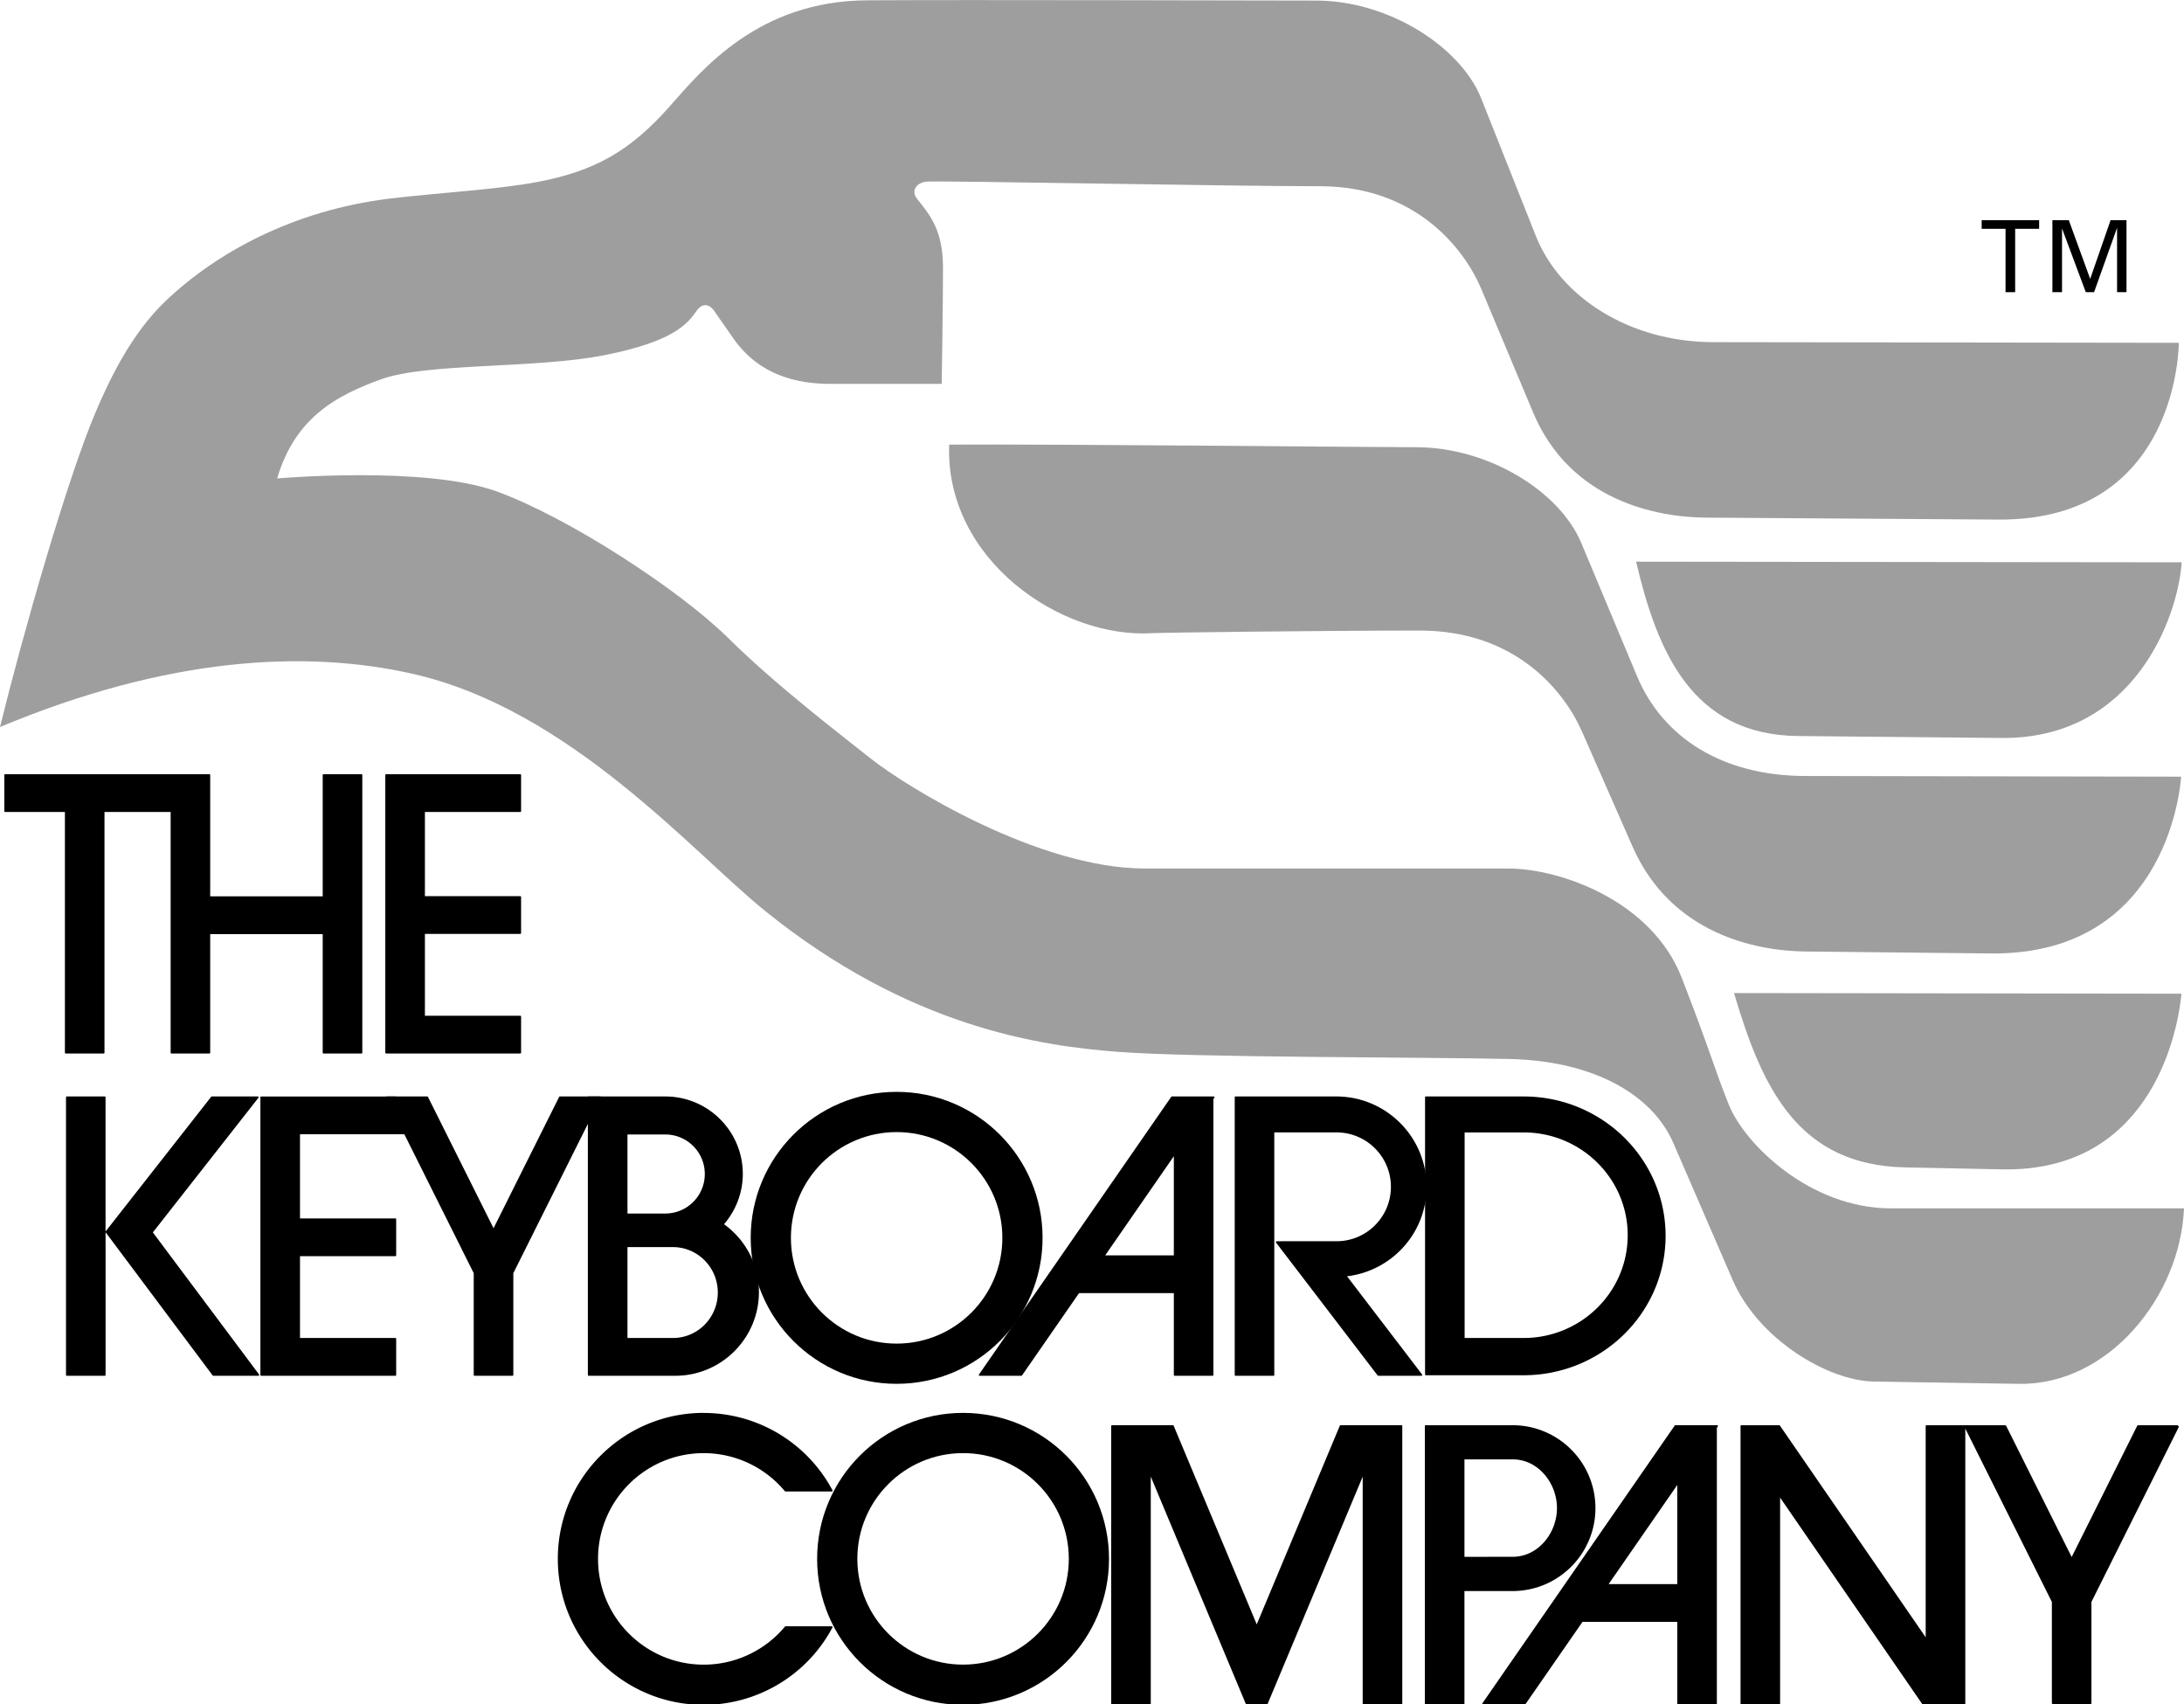 <?xml version="1.0" encoding="UTF-8" standalone="no"?>
<!-- Created with Inkscape (http://www.inkscape.org/) -->

<svg
   xmlns:dc="http://purl.org/dc/elements/1.1/"
   xmlns:cc="http://creativecommons.org/ns#"
   xmlns:rdf="http://www.w3.org/1999/02/22-rdf-syntax-ns#"
   xmlns:svg="http://www.w3.org/2000/svg"
   xmlns="http://www.w3.org/2000/svg"
   xmlns:sodipodi="http://sodipodi.sourceforge.net/DTD/sodipodi-0.dtd"
   xmlns:inkscape="http://www.inkscape.org/namespaces/inkscape"
   width="500"
   height="390"
   viewBox="0 0 132.292 103.188"
   version="1.1"
   id="svg8"
   inkscape:version="0.92.5 (2060ec1f9f, 2020-04-08)"
   sodipodi:docname="The Keyboard Company full retry.svg">
  <title
     id="title4934">The Keyboard Company full logo</title>
  <defs
     id="defs2" />
  <sodipodi:namedview
     id="base"
     pagecolor="#ffffff"
     bordercolor="#666666"
     borderopacity="1.0"
     inkscape:pageopacity="0.0"
     inkscape:pageshadow="2"
     inkscape:zoom="0.70710678"
     inkscape:cx="537.32869"
     inkscape:cy="-88.525747"
     inkscape:document-units="px"
     inkscape:current-layer="layer1"
     showgrid="false"
     showguides="true"
     inkscape:guide-bbox="true"
     inkscape:snap-bbox="true"
     inkscape:object-paths="true"
     inkscape:bbox-nodes="true"
     objecttolerance="6"
     guidetolerance="6"
     inkscape:snap-intersection-paths="true"
     units="px"
     showborder="true"
     inkscape:bbox-paths="true"
     inkscape:snap-bbox-midpoints="true"
     inkscape:window-width="1920"
     inkscape:window-height="1015"
     inkscape:window-x="1024"
     inkscape:window-y="0"
     inkscape:window-maximized="1" />
  <g
     inkscape:label="Layer 1"
     inkscape:groupmode="layer"
     id="layer1"
     transform="translate(0,-193.812)">
    <path
       style="color:#000000;clip-rule:nonzero;display:inline;overflow:visible;visibility:visible;opacity:1;isolation:auto;mix-blend-mode:normal;color-interpolation:sRGB;color-interpolation-filters:linearRGB;solid-color:#000000;solid-opacity:1;vector-effect:none;fill:#9e9e9e;fill-opacity:1;fill-rule:nonzero;stroke:none;stroke-width:0.265;stroke-linecap:square;stroke-linejoin:miter;stroke-miterlimit:4;stroke-dasharray:1.058, 1.058;stroke-dashoffset:0;stroke-opacity:1;marker:none;paint-order:markers fill stroke;color-rendering:auto;image-rendering:auto;shape-rendering:auto;text-rendering:auto;enable-background:accumulate"
       d="m 0,237.838 c 1.326,-5.405 4.044,-14.987 5.821,-19.137 0.801,-1.871 2.111,-4.668 4.223,-6.675 3.028,-2.878 7.69,-5.483 13.6,-6.193 2.953,-0.355 6.462,-0.534 8.939,-1.008 3.414,-0.653 5.574,-1.841 7.997,-4.589 1.971,-2.235 5.367,-6.361 11.925,-6.405 5.886,-0.04 24.559,0.015 27.206,0.015 4.424,0 8.776,2.817 10.013,5.931 l 3.303,8.315 c 1.491,3.754 5.728,6.432 10.745,6.439 l 28.205,0.04 c 0,0 0.039,10.779 -10.942,10.705 l -17.697,-0.119 c -3.003,-0.02 -8.229,-1.027 -10.468,-6.36 l -3.14,-7.477 c -1.029,-2.451 -3.97,-6.231 -9.777,-6.231 -5.807,0 -23.322,-0.356 -23.875,-0.277 -0.553,0.079 -0.923,0.549 -0.52,1.051 0.797,0.993 1.562,1.911 1.562,4.163 0,2.252 -0.079,7.031 -0.079,7.031 h -6.755 c -1.939,0 -4.276,-0.482 -5.858,-2.746 l -1.187,-1.699 c -0.268,-0.383 -0.703,-0.471 -1.039,0.013 -0.555,0.797 -1.396,1.865 -5.584,2.694 -4.187,0.83 -10.739,0.452 -13.531,1.46 -2.628,0.949 -5.203,2.278 -6.299,6.006 0,0 8.967,-0.79 13.312,0.79 4.345,1.58 11.061,5.965 13.984,8.849 2.923,2.884 6.597,5.688 8.691,7.347 2.094,1.659 10.113,6.636 16.591,6.636 h 22.003 c 3.121,0 8.691,1.942 10.508,6.636 1.817,4.694 1.896,5.293 2.844,7.663 0.948,2.37 4.898,6.281 9.836,6.281 h 17.735 c -0.219,5.316 -4.568,10.713 -9.996,10.626 l -8.798,-0.14 c -2.765,-0.044 -6.986,-2.553 -8.54,-6.141 -1.198,-2.765 -3.595,-8.296 -3.595,-8.296 -1.08,-2.493 -3.815,-4.366 -7.803,-4.927 -0.669,-0.094 -1.374,-0.152 -2.113,-0.169 -5.135,-0.119 -19.08,-0.076 -23.741,-0.433 -4.661,-0.357 -12.641,-1.472 -21.41,-8.573 C 41.959,245.425 34.536,236.797 25.048,234.628 18.457,233.121 10.079,233.626 1e-5,237.838 Z"
       id="path927"
       inkscape:connector-curvature="0"
       sodipodi:nodetypes="csssssssssscsssssssscsssssscsscssssscssssssssscc" />
    <path
       inkscape:connector-curvature="0"
       id="use930-92-3"
       d="m 58.336,279.371 c -4.883,8e-5 -8.84,3.957 -8.84,8.84 0,4.883 3.957,8.84 8.84,8.84 4.883,9e-5 8.84,-3.957 8.84,-8.84 3e-6,-4.883 -3.958,-8.84 -8.84,-8.84 z m 0,2.436 c 3.537,-6e-5 6.405,2.867 6.405,6.404 0,3.537 -2.867,6.404 -6.405,6.404 -3.537,-6e-5 -6.404,-2.867 -6.404,-6.404 0,-3.537 2.867,-6.404 6.404,-6.404 z"
       style="color:#000000;font-style:normal;font-variant:normal;font-weight:normal;font-stretch:normal;font-size:medium;line-height:normal;font-family:sans-serif;font-variant-ligatures:normal;font-variant-position:normal;font-variant-caps:normal;font-variant-numeric:normal;font-variant-alternates:normal;font-feature-settings:normal;text-indent:0;text-align:start;text-decoration:none;text-decoration-line:none;text-decoration-style:solid;text-decoration-color:#000000;letter-spacing:normal;word-spacing:normal;text-transform:none;writing-mode:lr-tb;direction:ltr;text-orientation:mixed;dominant-baseline:auto;baseline-shift:baseline;text-anchor:start;white-space:normal;shape-padding:0;clip-rule:nonzero;display:inline;overflow:visible;visibility:visible;opacity:1;isolation:auto;mix-blend-mode:normal;color-interpolation:sRGB;color-interpolation-filters:linearRGB;solid-color:#000000;solid-opacity:1;vector-effect:none;fill:#000000;fill-opacity:1;fill-rule:nonzero;stroke:none;stroke-width:0.138;stroke-linecap:square;stroke-linejoin:round;stroke-miterlimit:4;stroke-dasharray:none;stroke-dashoffset:0;stroke-opacity:1;marker:none;paint-order:markers fill stroke;color-rendering:auto;image-rendering:auto;shape-rendering:auto;text-rendering:auto;enable-background:accumulate" />
    <path
       inkscape:connector-curvature="0"
       id="path1199"
       d="m 0.306,240.695 a 0.05,0.05 0 0 0 -0.045,0.051 v 2.185 a 0.05,0.05 0 0 0 0.051,0.051 H 3.932 v 14.576 a 0.05,0.05 0 0 0 0.049,0.049 h 2.297 a 0.05,0.05 0 0 0 0.035,-0.014 0.05,0.05 0 0 0 0.016,-0.035 v -14.576 h 4.059 a 0.05,0.05 0 0 0 0.049,-0.043 l 0.35,-2.185 a 0.05,0.05 0 0 0 -0.049,-0.058 H 0.313 a 0.05,0.05 0 0 0 -0.006,0 z"
       style="color:#000000;font-style:normal;font-variant:normal;font-weight:normal;font-stretch:normal;font-size:medium;line-height:normal;font-family:sans-serif;font-variant-ligatures:normal;font-variant-position:normal;font-variant-caps:normal;font-variant-numeric:normal;font-variant-alternates:normal;font-feature-settings:normal;text-indent:0;text-align:start;text-decoration:none;text-decoration-line:none;text-decoration-style:solid;text-decoration-color:#000000;letter-spacing:normal;word-spacing:normal;text-transform:none;writing-mode:lr-tb;direction:ltr;text-orientation:mixed;dominant-baseline:auto;baseline-shift:baseline;text-anchor:start;white-space:normal;shape-padding:0;clip-rule:nonzero;display:inline;overflow:visible;visibility:visible;opacity:1;isolation:auto;mix-blend-mode:normal;color-interpolation:sRGB;color-interpolation-filters:linearRGB;solid-color:#000000;solid-opacity:1;vector-effect:none;fill:#000000;fill-opacity:1;fill-rule:nonzero;stroke:none;stroke-width:0.1;stroke-linecap:square;stroke-linejoin:round;stroke-miterlimit:4;stroke-dasharray:none;stroke-dashoffset:0;stroke-opacity:1;marker:none;paint-order:markers fill stroke;color-rendering:auto;image-rendering:auto;shape-rendering:auto;text-rendering:auto;enable-background:accumulate" />
    <path
       inkscape:connector-curvature="0"
       id="path1204"
       d="m 10.381,240.695 a 0.05,0.05 0 0 0 -0.045,0.051 v 16.812 a 0.05,0.05 0 0 0 0.051,0.049 h 2.296 a 0.05,0.05 0 0 0 0.049,-0.049 v -7.179 h 6.815 v 7.179 a 0.05,0.05 0 0 0 0.051,0.049 h 2.297 a 0.05,0.05 0 0 0 0.051,-0.049 v -16.812 a 0.05,0.05 0 0 0 -0.051,-0.051 h -2.297 a 0.05,0.05 0 0 0 -0.051,0.051 v 7.346 h -6.815 v -7.346 a 0.05,0.05 0 0 0 -0.049,-0.051 h -2.296 a 0.05,0.05 0 0 0 -0.006,0 z"
       style="color:#000000;font-style:normal;font-variant:normal;font-weight:normal;font-stretch:normal;font-size:medium;line-height:normal;font-family:sans-serif;font-variant-ligatures:normal;font-variant-position:normal;font-variant-caps:normal;font-variant-numeric:normal;font-variant-alternates:normal;font-feature-settings:normal;text-indent:0;text-align:start;text-decoration:none;text-decoration-line:none;text-decoration-style:solid;text-decoration-color:#000000;letter-spacing:normal;word-spacing:normal;text-transform:none;writing-mode:lr-tb;direction:ltr;text-orientation:mixed;dominant-baseline:auto;baseline-shift:baseline;text-anchor:start;white-space:normal;shape-padding:0;clip-rule:nonzero;display:inline;overflow:visible;visibility:visible;opacity:1;isolation:auto;mix-blend-mode:normal;color-interpolation:sRGB;color-interpolation-filters:linearRGB;solid-color:#000000;solid-opacity:1;vector-effect:none;fill:#000000;fill-opacity:1;fill-rule:nonzero;stroke:none;stroke-width:0.1;stroke-linecap:square;stroke-linejoin:round;stroke-miterlimit:4;stroke-dasharray:none;stroke-dashoffset:0;stroke-opacity:1;marker:none;paint-order:markers fill stroke;color-rendering:auto;image-rendering:auto;shape-rendering:auto;text-rendering:auto;enable-background:accumulate" />
    <path
       inkscape:connector-curvature="0"
       id="path1209"
       d="m 23.383,240.695 a 0.05,0.05 0 0 0 -0.044,0.051 v 16.812 a 0.05,0.05 0 0 0 0.051,0.049 h 8.123 a 0.05,0.05 0 0 0 0.051,-0.049 v -2.187 a 0.05,0.05 0 0 0 -0.051,-0.049 h -5.775 v -4.957 h 5.775 a 0.05,0.05 0 0 0 0.051,-0.049 v -2.187 a 0.05,0.05 0 0 0 -0.051,-0.049 h -5.775 v -5.097 h 5.775 a 0.05,0.05 0 0 0 0.051,-0.051 v -2.185 a 0.05,0.05 0 0 0 -0.051,-0.051 h -8.123 a 0.05,0.05 0 0 0 -0.006,0 z"
       style="color:#000000;font-style:normal;font-variant:normal;font-weight:normal;font-stretch:normal;font-size:medium;line-height:normal;font-family:sans-serif;font-variant-ligatures:normal;font-variant-position:normal;font-variant-caps:normal;font-variant-numeric:normal;font-variant-alternates:normal;font-feature-settings:normal;text-indent:0;text-align:start;text-decoration:none;text-decoration-line:none;text-decoration-style:solid;text-decoration-color:#000000;letter-spacing:normal;word-spacing:normal;text-transform:none;writing-mode:lr-tb;direction:ltr;text-orientation:mixed;dominant-baseline:auto;baseline-shift:baseline;text-anchor:start;white-space:normal;shape-padding:0;clip-rule:nonzero;display:inline;overflow:visible;visibility:visible;opacity:1;isolation:auto;mix-blend-mode:normal;color-interpolation:sRGB;color-interpolation-filters:linearRGB;solid-color:#000000;solid-opacity:1;vector-effect:none;fill:#000000;fill-opacity:1;fill-rule:nonzero;stroke:none;stroke-width:0.1;stroke-linecap:square;stroke-linejoin:round;stroke-miterlimit:4;stroke-dasharray:none;stroke-dashoffset:0;stroke-opacity:1;marker:none;paint-order:markers fill stroke;color-rendering:auto;image-rendering:auto;shape-rendering:auto;text-rendering:auto;enable-background:accumulate" />
    <path
       inkscape:connector-curvature="0"
       id="path1216"
       d="m 4.047,260.209 a 0.05,0.05 0 0 0 -0.049,0.051 v 16.813 a 0.05,0.05 0 0 0 0.049,0.051 h 2.297 a 0.05,0.05 0 0 0 0.051,-0.051 v -8.643 a 0.05,0.05 0 0 0 0.006,0.01 l 6.48,8.664 a 0.05,0.05 0 0 0 0.039,0.02 h 2.732 a 0.05,0.05 0 0 0 0.039,-0.08 l -6.432,-8.602 6.392,-8.15 a 0.05,0.05 0 0 0 -0.039,-0.082 h -2.782 a 0.05,0.05 0 0 0 -0.039,0.019 l -6.392,8.15 a 0.05,0.05 0 0 0 -0.006,0.012 v -8.131 a 0.05,0.05 0 0 0 -0.051,-0.051 z"
       style="color:#000000;font-style:normal;font-variant:normal;font-weight:normal;font-stretch:normal;font-size:medium;line-height:normal;font-family:sans-serif;font-variant-ligatures:normal;font-variant-position:normal;font-variant-caps:normal;font-variant-numeric:normal;font-variant-alternates:normal;font-feature-settings:normal;text-indent:0;text-align:start;text-decoration:none;text-decoration-line:none;text-decoration-style:solid;text-decoration-color:#000000;letter-spacing:normal;word-spacing:normal;text-transform:none;writing-mode:lr-tb;direction:ltr;text-orientation:mixed;dominant-baseline:auto;baseline-shift:baseline;text-anchor:start;white-space:normal;shape-padding:0;clip-rule:nonzero;display:inline;overflow:visible;visibility:visible;opacity:1;isolation:auto;mix-blend-mode:normal;color-interpolation:sRGB;color-interpolation-filters:linearRGB;solid-color:#000000;solid-opacity:1;vector-effect:none;fill:#000000;fill-opacity:1;fill-rule:nonzero;stroke:none;stroke-width:0.1;stroke-linecap:square;stroke-linejoin:round;stroke-miterlimit:4;stroke-dasharray:none;stroke-dashoffset:0;stroke-opacity:1;marker:none;paint-order:markers fill stroke;color-rendering:auto;image-rendering:auto;shape-rendering:auto;text-rendering:auto;enable-background:accumulate" />
    <path
       inkscape:connector-curvature="0"
       id="path1226"
       d="m 23.426,260.209 a 0.05,0.05 0 0 0 -0.04,0.074 l 5.309,10.627 v 6.162 a 0.05,0.05 0 0 0 0.051,0.051 h 2.297 a 0.05,0.05 0 0 0 0.051,-0.051 v -6.162 l 5.309,-10.627 a 0.05,0.05 0 0 0 -0.045,-0.074 h -2.445 a 0.05,0.05 0 0 0 -0.045,0.029 l -3.973,7.951 -3.972,-7.951 a 0.05,0.05 0 0 0 -0.045,-0.029 h -2.445 a 0.05,0.05 0 0 0 -0.005,0 z"
       style="color:#000000;font-style:normal;font-variant:normal;font-weight:normal;font-stretch:normal;font-size:medium;line-height:normal;font-family:sans-serif;font-variant-ligatures:normal;font-variant-position:normal;font-variant-caps:normal;font-variant-numeric:normal;font-variant-alternates:normal;font-feature-settings:normal;text-indent:0;text-align:start;text-decoration:none;text-decoration-line:none;text-decoration-style:solid;text-decoration-color:#000000;letter-spacing:normal;word-spacing:normal;text-transform:none;writing-mode:lr-tb;direction:ltr;text-orientation:mixed;dominant-baseline:auto;baseline-shift:baseline;text-anchor:start;white-space:normal;shape-padding:0;clip-rule:nonzero;display:inline;overflow:visible;visibility:visible;opacity:1;isolation:auto;mix-blend-mode:normal;color-interpolation:sRGB;color-interpolation-filters:linearRGB;solid-color:#000000;solid-opacity:1;vector-effect:none;fill:#000000;fill-opacity:1;fill-rule:nonzero;stroke:none;stroke-width:0.1;stroke-linecap:square;stroke-linejoin:round;stroke-miterlimit:4;stroke-dasharray:none;stroke-dashoffset:0;stroke-opacity:1;marker:none;paint-order:markers fill stroke;color-rendering:auto;image-rendering:auto;shape-rendering:auto;text-rendering:auto;enable-background:accumulate" />
    <path
       inkscape:connector-curvature="0"
       id="path1241"
       d="m 35.655,260.209 a 0.05,0.05 0 0 0 -0.046,0.051 v 16.813 a 0.05,0.05 0 0 0 0.051,0.051 h 5.238 c 2.801,0 5.073,-2.272 5.073,-5.073 0,-1.693 -0.839,-3.184 -2.114,-4.105 0.726,-0.848 1.136,-1.924 1.137,-3.041 0.002,-2.592 -2.103,-4.695 -4.695,-4.695 h -4.638 a 0.05,0.05 0 0 0 -0.005,0 z m 2.353,2.303 h 2.291 c 1.322,0 2.393,1.07 2.393,2.393 0,1.322 -1.07,2.393 -2.393,2.393 h -2.291 z m 0,6.82 h 2.752 c 1.502,0 2.719,1.231 2.719,2.752 5e-6,1.521 -1.217,2.752 -2.719,2.752 h -2.752 z"
       style="color:#000000;font-style:normal;font-variant:normal;font-weight:normal;font-stretch:normal;font-size:medium;line-height:normal;font-family:sans-serif;font-variant-ligatures:normal;font-variant-position:normal;font-variant-caps:normal;font-variant-numeric:normal;font-variant-alternates:normal;font-feature-settings:normal;text-indent:0;text-align:start;text-decoration:none;text-decoration-line:none;text-decoration-style:solid;text-decoration-color:#000000;letter-spacing:normal;word-spacing:normal;text-transform:none;writing-mode:lr-tb;direction:ltr;text-orientation:mixed;dominant-baseline:auto;baseline-shift:baseline;text-anchor:start;white-space:normal;shape-padding:0;clip-rule:nonzero;display:inline;overflow:visible;visibility:visible;opacity:1;isolation:auto;mix-blend-mode:normal;color-interpolation:sRGB;color-interpolation-filters:linearRGB;solid-color:#000000;solid-opacity:1;vector-effect:none;fill:#000000;fill-opacity:1;fill-rule:nonzero;stroke:none;stroke-width:0.1;stroke-linecap:square;stroke-linejoin:round;stroke-miterlimit:4;stroke-dasharray:none;stroke-dashoffset:0;stroke-opacity:1;marker:none;paint-order:markers fill stroke;color-rendering:auto;image-rendering:auto;shape-rendering:auto;text-rendering:auto;enable-background:accumulate" />
    <path
       inkscape:connector-curvature="0"
       id="path1257"
       d="m 54.312,259.931 c -4.881,7e-5 -8.84,3.959 -8.84,8.84 0,4.881 3.958,8.84 8.84,8.84 4.881,6e-5 8.84,-3.958 8.84,-8.84 -3e-6,-4.881 -3.958,-8.84 -8.84,-8.84 z m 0,2.436 c 3.537,-6e-5 6.404,2.867 6.404,6.404 -3e-6,3.537 -2.867,6.405 -6.404,6.405 -3.537,-6e-5 -6.404,-2.867 -6.404,-6.405 0,-3.537 2.867,-6.404 6.404,-6.404 z"
       style="color:#000000;font-style:normal;font-variant:normal;font-weight:normal;font-stretch:normal;font-size:medium;line-height:normal;font-family:sans-serif;font-variant-ligatures:normal;font-variant-position:normal;font-variant-caps:normal;font-variant-numeric:normal;font-variant-alternates:normal;font-feature-settings:normal;text-indent:0;text-align:start;text-decoration:none;text-decoration-line:none;text-decoration-style:solid;text-decoration-color:#000000;letter-spacing:normal;word-spacing:normal;text-transform:none;writing-mode:lr-tb;direction:ltr;text-orientation:mixed;dominant-baseline:auto;baseline-shift:baseline;text-anchor:start;white-space:normal;shape-padding:0;clip-rule:nonzero;display:inline;overflow:visible;visibility:visible;opacity:1;isolation:auto;mix-blend-mode:normal;color-interpolation:sRGB;color-interpolation-filters:linearRGB;solid-color:#000000;solid-opacity:1;vector-effect:none;fill:#000000;fill-opacity:1;fill-rule:nonzero;stroke:none;stroke-width:0.1;stroke-linecap:square;stroke-linejoin:round;stroke-miterlimit:4;stroke-dasharray:none;stroke-dashoffset:0;stroke-opacity:1;marker:none;paint-order:markers fill stroke;color-rendering:auto;image-rendering:auto;shape-rendering:auto;text-rendering:auto;enable-background:accumulate" />
    <path
       inkscape:connector-curvature="0"
       id="path1269"
       d="m 70.983,260.209 a 0.05,0.05 0 0 0 -0.036,0.022 l -11.646,16.814 a 0.05,0.05 0 0 0 0.041,0.078 h 2.525 a 0.05,0.05 0 0 0 0.041,-0.022 l 3.453,-4.982 h 5.742 v 4.953 a 0.05,0.05 0 0 0 0.051,0.051 h 2.297 a 0.05,0.05 0 0 0 0.049,-0.051 v -16.705 l 0.055,-0.078 a 0.05,0.05 0 0 0 -0.041,-0.08 H 70.988 a 0.05,0.05 0 0 0 -0.005,0 z m 0.12,3.619 v 6.004 h -4.158 z"
       style="color:#000000;font-style:normal;font-variant:normal;font-weight:normal;font-stretch:normal;font-size:medium;line-height:normal;font-family:sans-serif;font-variant-ligatures:normal;font-variant-position:normal;font-variant-caps:normal;font-variant-numeric:normal;font-variant-alternates:normal;font-feature-settings:normal;text-indent:0;text-align:start;text-decoration:none;text-decoration-line:none;text-decoration-style:solid;text-decoration-color:#000000;letter-spacing:normal;word-spacing:normal;text-transform:none;writing-mode:lr-tb;direction:ltr;text-orientation:mixed;dominant-baseline:auto;baseline-shift:baseline;text-anchor:start;white-space:normal;shape-padding:0;clip-rule:nonzero;display:inline;overflow:visible;visibility:visible;opacity:1;isolation:auto;mix-blend-mode:normal;color-interpolation:sRGB;color-interpolation-filters:linearRGB;solid-color:#000000;solid-opacity:1;vector-effect:none;fill:#000000;fill-opacity:1;fill-rule:nonzero;stroke:none;stroke-width:0.1;stroke-linecap:square;stroke-linejoin:round;stroke-miterlimit:4;stroke-dasharray:none;stroke-dashoffset:0;stroke-opacity:1;marker:none;paint-order:markers fill stroke;color-rendering:auto;image-rendering:auto;shape-rendering:auto;text-rendering:auto;enable-background:accumulate" />
    <path
       inkscape:connector-curvature="0"
       id="path1292"
       d="m 42.629,279.371 c -4.881,-7.9e-4 -8.84,3.958 -8.84,8.84 0,4.881 3.958,8.841 8.84,8.84 3.263,-7.9e-4 6.261,-1.803 7.795,-4.683 a 0.05,0.05 0 0 0 -0.045,-0.074 h -2.795 a 0.05,0.05 0 0 0 -0.037,0.018 c -1.216,1.459 -3.018,2.305 -4.918,2.305 -3.537,2.6e-4 -6.404,-2.867 -6.404,-6.404 0,-3.537 2.867,-6.406 6.404,-6.404 1.898,7.9e-4 3.697,0.845 4.912,2.303 a 0.05,0.05 0 0 0 0.037,0.018 h 2.805 a 0.05,0.05 0 0 0 0.043,-0.072 c -1.535,-2.881 -4.532,-4.683 -7.797,-4.683 z"
       style="color:#000000;font-style:normal;font-variant:normal;font-weight:normal;font-stretch:normal;font-size:medium;line-height:normal;font-family:sans-serif;font-variant-ligatures:normal;font-variant-position:normal;font-variant-caps:normal;font-variant-numeric:normal;font-variant-alternates:normal;font-feature-settings:normal;text-indent:0;text-align:start;text-decoration:none;text-decoration-line:none;text-decoration-style:solid;text-decoration-color:#000000;letter-spacing:normal;word-spacing:normal;text-transform:none;writing-mode:lr-tb;direction:ltr;text-orientation:mixed;dominant-baseline:auto;baseline-shift:baseline;text-anchor:start;white-space:normal;shape-padding:0;clip-rule:nonzero;display:inline;overflow:visible;visibility:visible;opacity:1;isolation:auto;mix-blend-mode:normal;color-interpolation:sRGB;color-interpolation-filters:linearRGB;solid-color:#000000;solid-opacity:1;vector-effect:none;fill:#000000;fill-opacity:1;fill-rule:nonzero;stroke:none;stroke-width:0.1;stroke-linecap:square;stroke-linejoin:round;stroke-miterlimit:4;stroke-dasharray:none;stroke-dashoffset:0;stroke-opacity:1;marker:none;paint-order:markers fill stroke;color-rendering:auto;image-rendering:auto;shape-rendering:auto;text-rendering:auto;enable-background:accumulate" />
    <path
       inkscape:connector-curvature="0"
       id="path1286"
       d="m 86.369,260.209 a 0.05,0.05 0 0 0 -0.049,0.051 v 16.783 a 0.05,0.05 0 0 0 0.049,0.049 h 5.916 c 4.752,0 8.605,-3.779 8.605,-8.441 -6e-5,-4.662 -3.853,-8.441 -8.605,-8.441 z m 2.348,2.178 h 3.569 c 3.484,0 6.309,2.787 6.309,6.225 6.1e-5,3.438 -2.824,6.224 -6.309,6.224 h -3.569 z"
       style="color:#000000;font-style:normal;font-variant:normal;font-weight:normal;font-stretch:normal;font-size:medium;line-height:normal;font-family:sans-serif;font-variant-ligatures:normal;font-variant-position:normal;font-variant-caps:normal;font-variant-numeric:normal;font-variant-alternates:normal;font-feature-settings:normal;text-indent:0;text-align:start;text-decoration:none;text-decoration-line:none;text-decoration-style:solid;text-decoration-color:#000000;letter-spacing:normal;word-spacing:normal;text-transform:none;writing-mode:lr-tb;direction:ltr;text-orientation:mixed;dominant-baseline:auto;baseline-shift:baseline;text-anchor:start;white-space:normal;shape-padding:0;clip-rule:nonzero;display:inline;overflow:visible;visibility:visible;opacity:1;isolation:auto;mix-blend-mode:normal;color-interpolation:sRGB;color-interpolation-filters:linearRGB;solid-color:#000000;solid-opacity:1;vector-effect:none;fill:#000000;fill-opacity:1;fill-rule:nonzero;stroke:none;stroke-width:0.1;stroke-linecap:square;stroke-linejoin:round;stroke-miterlimit:4;stroke-dasharray:none;stroke-dashoffset:0;stroke-opacity:1;marker:none;paint-order:markers fill stroke;color-rendering:auto;image-rendering:auto;shape-rendering:auto;text-rendering:auto;enable-background:accumulate" />
    <path
       inkscape:connector-curvature="0"
       id="path1277"
       d="m 74.84,260.209 a 0.05,0.05 0 0 0 -0.049,0.051 v 16.813 a 0.05,0.05 0 0 0 0.049,0.051 h 2.297 a 0.05,0.05 0 0 0 0.051,-0.051 V 262.387 h 3.769 c 1.82,0 3.295,1.475 3.295,3.295 0,1.82 -1.475,3.295 -3.295,3.295 H 77.334 a 0.05,0.05 0 0 0 -0.041,0.08 l 6.154,8.047 a 0.05,0.05 0 0 0 0.041,0.02 h 2.613 a 0.05,0.05 0 0 0 0.039,-0.08 l -4.545,-5.945 c 2.711,-0.325 4.818,-2.618 4.818,-5.416 0,-3.021 -2.449,-5.473 -5.47,-5.473 z"
       style="color:#000000;font-style:normal;font-variant:normal;font-weight:normal;font-stretch:normal;font-size:medium;line-height:normal;font-family:sans-serif;font-variant-ligatures:normal;font-variant-position:normal;font-variant-caps:normal;font-variant-numeric:normal;font-variant-alternates:normal;font-feature-settings:normal;text-indent:0;text-align:start;text-decoration:none;text-decoration-line:none;text-decoration-style:solid;text-decoration-color:#000000;letter-spacing:normal;word-spacing:normal;text-transform:none;writing-mode:lr-tb;direction:ltr;text-orientation:mixed;dominant-baseline:auto;baseline-shift:baseline;text-anchor:start;white-space:normal;shape-padding:0;clip-rule:nonzero;display:inline;overflow:visible;visibility:visible;opacity:1;isolation:auto;mix-blend-mode:normal;color-interpolation:sRGB;color-interpolation-filters:linearRGB;solid-color:#000000;solid-opacity:1;vector-effect:none;fill:#000000;fill-opacity:1;fill-rule:nonzero;stroke:none;stroke-width:0.1;stroke-linecap:square;stroke-linejoin:round;stroke-miterlimit:4;stroke-dasharray:none;stroke-dashoffset:0;stroke-opacity:1;marker:none;paint-order:markers fill stroke;color-rendering:auto;image-rendering:auto;shape-rendering:auto;text-rendering:auto;enable-background:accumulate" />
    <path
       inkscape:connector-curvature="0"
       id="path1297"
       d="m 67.354,280.117 a 0.05,0.05 0 0 0 -0.045,0.051 v 16.812 a 0.05,0.05 0 0 0 0.051,0.049 h 2.297 a 0.05,0.05 0 0 0 0.049,-0.049 V 283.229 l 5.759,13.771 a 0.05,0.05 0 0 0 0.047,0.029 h 1.225 a 0.05,0.05 0 0 0 0.045,-0.029 l 5.76,-13.766 v 13.746 a 0.05,0.05 0 0 0 0.051,0.049 h 2.297 a 0.05,0.05 0 0 0 0.035,-0.014 0.05,0.05 0 0 0 0.016,-0.035 V 280.168 a 0.05,0.05 0 0 0 -0.051,-0.051 h -3.686 a 0.05,0.05 0 0 0 -0.047,0.031 L 76.125,292.178 71.092,280.148 a 0.05,0.05 0 0 0 -0.047,-0.031 h -3.686 a 0.05,0.05 0 0 0 -0.006,0 z"
       style="color:#000000;font-style:normal;font-variant:normal;font-weight:normal;font-stretch:normal;font-size:medium;line-height:normal;font-family:sans-serif;font-variant-ligatures:normal;font-variant-position:normal;font-variant-caps:normal;font-variant-numeric:normal;font-variant-alternates:normal;font-feature-settings:normal;text-indent:0;text-align:start;text-decoration:none;text-decoration-line:none;text-decoration-style:solid;text-decoration-color:#000000;letter-spacing:normal;word-spacing:normal;text-transform:none;writing-mode:lr-tb;direction:ltr;text-orientation:mixed;dominant-baseline:auto;baseline-shift:baseline;text-anchor:start;white-space:normal;shape-padding:0;clip-rule:nonzero;display:inline;overflow:visible;visibility:visible;opacity:1;isolation:auto;mix-blend-mode:normal;color-interpolation:sRGB;color-interpolation-filters:linearRGB;solid-color:#000000;solid-opacity:1;vector-effect:none;fill:#000000;fill-opacity:1;fill-rule:nonzero;stroke:none;stroke-width:0.1;stroke-linecap:square;stroke-linejoin:round;stroke-miterlimit:4;stroke-dasharray:none;stroke-dashoffset:0;stroke-opacity:1;marker:none;paint-order:markers fill stroke;color-rendering:auto;image-rendering:auto;shape-rendering:auto;text-rendering:auto;enable-background:accumulate" />
    <path
       inkscape:connector-curvature="0"
       id="path1311"
       d="m 86.353,280.117 a 0.05,0.05 0 0 0 -0.045,0.051 v 16.812 a 0.05,0.05 0 0 0 0.051,0.049 h 2.296 a 0.05,0.05 0 0 0 0.051,-0.049 v -6.82 h 2.914 c 2.773,0 5.021,-2.249 5.021,-5.021 -5.8e-5,-2.773 -2.249,-5.021 -5.021,-5.021 h -5.262 a 0.05,0.05 0 0 0 -0.006,0 z m 2.354,2.07 H 91.64 c 1.519,0 2.671,1.426 2.67,2.951 -7.94e-4,1.524 -1.152,2.946 -2.67,2.947 l -2.933,0.004 z"
       style="color:#000000;font-style:normal;font-variant:normal;font-weight:normal;font-stretch:normal;font-size:medium;line-height:normal;font-family:sans-serif;font-variant-ligatures:normal;font-variant-position:normal;font-variant-caps:normal;font-variant-numeric:normal;font-variant-alternates:normal;font-feature-settings:normal;text-indent:0;text-align:start;text-decoration:none;text-decoration-line:none;text-decoration-style:solid;text-decoration-color:#000000;letter-spacing:normal;word-spacing:normal;text-transform:none;writing-mode:lr-tb;direction:ltr;text-orientation:mixed;dominant-baseline:auto;baseline-shift:baseline;text-anchor:start;white-space:normal;shape-padding:0;clip-rule:nonzero;display:inline;overflow:visible;visibility:visible;opacity:1;isolation:auto;mix-blend-mode:normal;color-interpolation:sRGB;color-interpolation-filters:linearRGB;solid-color:#000000;solid-opacity:1;vector-effect:none;fill:#000000;fill-opacity:1;fill-rule:nonzero;stroke:none;stroke-width:0.1;stroke-linecap:square;stroke-linejoin:round;stroke-miterlimit:4;stroke-dasharray:none;stroke-dashoffset:0;stroke-opacity:1;marker:none;paint-order:markers fill stroke;color-rendering:auto;image-rendering:auto;shape-rendering:auto;text-rendering:auto;enable-background:accumulate" />
    <path
       inkscape:connector-curvature="0"
       id="path1302"
       d="m 105.475,280.117 a 0.05,0.05 0 0 0 -0.045,0.051 v 16.812 a 0.05,0.05 0 0 0 0.049,0.049 h 2.297 a 0.05,0.05 0 0 0 0.051,-0.049 V 284.502 l 8.613,12.506 a 0.05,0.05 0 0 0 0.041,0.022 h 1.623 0.891 a 0.05,0.05 0 0 0 0.035,-0.014 0.05,0.05 0 0 0 0.015,-0.035 v -16.66 l 5.244,10.5 v 6.109 a 0.1,0.1 0 0 0 0.1,0.101 h 2.197 a 0.1,0.1 0 0 0 0.099,-0.101 v -6.113 l 5.274,-10.555 a 0.1,0.1 0 0 0 -0.09,-0.144 h -2.334 a 0.1,0.1 0 0 0 -0.088,0.056 l -3.959,7.926 -3.959,-7.926 a 0.1,0.1 0 0 0 -0.09,-0.056 h -2.084 -0.253 -0.104 -0.005 -0.362 -1.935 a 0.05,0.05 0 0 0 -0.051,0.051 v 12.791 l -8.83,-12.82 a 0.05,0.05 0 0 0 -0.041,-0.021 h -2.297 a 0.05,0.05 0 0 0 -0.004,0 z"
       style="color:#000000;font-style:normal;font-variant:normal;font-weight:normal;font-stretch:normal;font-size:medium;line-height:normal;font-family:sans-serif;font-variant-ligatures:normal;font-variant-position:normal;font-variant-caps:normal;font-variant-numeric:normal;font-variant-alternates:normal;font-feature-settings:normal;text-indent:0;text-align:start;text-decoration:none;text-decoration-line:none;text-decoration-style:solid;text-decoration-color:#000000;letter-spacing:normal;word-spacing:normal;text-transform:none;writing-mode:lr-tb;direction:ltr;text-orientation:mixed;dominant-baseline:auto;baseline-shift:baseline;text-anchor:start;white-space:normal;shape-padding:0;clip-rule:nonzero;display:inline;overflow:visible;visibility:visible;opacity:1;isolation:auto;mix-blend-mode:normal;color-interpolation:sRGB;color-interpolation-filters:linearRGB;solid-color:#000000;solid-opacity:1;vector-effect:none;fill:#000000;fill-opacity:1;fill-rule:nonzero;stroke:none;stroke-width:0.1;stroke-linecap:square;stroke-linejoin:round;stroke-miterlimit:4;stroke-dasharray:none;stroke-dashoffset:0;stroke-opacity:1;marker:none;paint-order:markers fill stroke;color-rendering:auto;image-rendering:auto;shape-rendering:auto;text-rendering:auto;enable-background:accumulate" />
    <path
       inkscape:connector-curvature="0"
       id="path1221"
       d="m 15.819,260.209 a 0.05,0.05 0 0 0 -0.046,0.051 v 16.813 a 0.05,0.05 0 0 0 0.051,0.051 h 8.123 a 0.05,0.05 0 0 0 0.051,-0.051 v -2.186 a 0.05,0.05 0 0 0 -0.051,-0.051 h -5.775 v -4.955 h 5.775 a 0.05,0.05 0 0 0 0.051,-0.051 v -2.185 a 0.05,0.05 0 0 0 -0.051,-0.051 h -5.775 v -5.097 h 6.922 a 0.05,0.05 0 0 0 0.045,-0.072 l -1.146,-2.187 a 0.05,0.05 0 0 0 -0.045,-0.027 h -8.123 a 0.05,0.05 0 0 0 -0.005,0 z"
       style="color:#000000;font-style:normal;font-variant:normal;font-weight:normal;font-stretch:normal;font-size:medium;line-height:normal;font-family:sans-serif;font-variant-ligatures:normal;font-variant-position:normal;font-variant-caps:normal;font-variant-numeric:normal;font-variant-alternates:normal;font-feature-settings:normal;text-indent:0;text-align:start;text-decoration:none;text-decoration-line:none;text-decoration-style:solid;text-decoration-color:#000000;letter-spacing:normal;word-spacing:normal;text-transform:none;writing-mode:lr-tb;direction:ltr;text-orientation:mixed;dominant-baseline:auto;baseline-shift:baseline;text-anchor:start;white-space:normal;shape-padding:0;clip-rule:nonzero;display:inline;overflow:visible;visibility:visible;opacity:1;isolation:auto;mix-blend-mode:normal;color-interpolation:sRGB;color-interpolation-filters:linearRGB;solid-color:#000000;solid-opacity:1;vector-effect:none;fill:#000000;fill-opacity:1;fill-rule:nonzero;stroke:none;stroke-width:0.1;stroke-linecap:square;stroke-linejoin:round;stroke-miterlimit:4;stroke-dasharray:none;stroke-dashoffset:0;stroke-opacity:1;marker:none;paint-order:markers fill stroke;color-rendering:auto;image-rendering:auto;shape-rendering:auto;text-rendering:auto;enable-background:accumulate" />
    <path
       id="path1269-6"
       d="m 101.479,280.116 a 0.05,0.05 0 0 0 -0.036,0.022 l -11.646,16.814 a 0.05,0.05 0 0 0 0.041,0.078 h 2.525 a 0.05,0.05 0 0 0 0.041,-0.022 l 3.453,-4.982 h 5.742 v 4.953 a 0.05,0.05 0 0 0 0.051,0.051 h 2.297 a 0.05,0.05 0 0 0 0.049,-0.051 v -16.705 l 0.055,-0.078 a 0.05,0.05 0 0 0 -0.041,-0.08 h -2.525 a 0.05,0.05 0 0 0 -0.005,0 z m 0.12,3.619 v 6.004 h -4.158 z"
       style="color:#000000;font-style:normal;font-variant:normal;font-weight:normal;font-stretch:normal;font-size:medium;line-height:normal;font-family:sans-serif;font-variant-ligatures:normal;font-variant-position:normal;font-variant-caps:normal;font-variant-numeric:normal;font-variant-alternates:normal;font-feature-settings:normal;text-indent:0;text-align:start;text-decoration:none;text-decoration-line:none;text-decoration-style:solid;text-decoration-color:#000000;letter-spacing:normal;word-spacing:normal;text-transform:none;writing-mode:lr-tb;direction:ltr;text-orientation:mixed;dominant-baseline:auto;baseline-shift:baseline;text-anchor:start;white-space:normal;shape-padding:0;clip-rule:nonzero;display:inline;overflow:visible;visibility:visible;opacity:1;isolation:auto;mix-blend-mode:normal;color-interpolation:sRGB;color-interpolation-filters:linearRGB;solid-color:#000000;solid-opacity:1;vector-effect:none;fill:#000000;fill-opacity:1;fill-rule:nonzero;stroke:none;stroke-width:0.1;stroke-linecap:square;stroke-linejoin:round;stroke-miterlimit:4;stroke-dasharray:none;stroke-dashoffset:0;stroke-opacity:1;marker:none;paint-order:markers fill stroke;color-rendering:auto;image-rendering:auto;shape-rendering:auto;text-rendering:auto;enable-background:accumulate"
       inkscape:connector-curvature="0" />
    <path
       sodipodi:nodetypes="csssscssssssc"
       inkscape:connector-curvature="0"
       id="path1186"
       d="m 57.494,220.736 c 5.886,-0.04 25.626,0.158 28.272,0.158 4.424,0 8.719,2.697 10.013,5.788 l 3.382,8.078 c 1.56,3.726 5.175,6.035 10.192,6.044 l 22.764,0.04 c 0,0 -0.552,10.821 -11.533,10.705 l -11.231,-0.118 c -3.003,-0.032 -8.141,-1.065 -10.468,-6.36 l -3.061,-6.963 c -1.07,-2.434 -4.01,-6.112 -9.817,-6.112 -5.807,0 -15.654,0.123 -16.211,0.158 -5.543,0.344 -12.557,-4.461 -12.302,-11.416 z"
       style="color:#000000;clip-rule:nonzero;display:inline;overflow:visible;visibility:visible;opacity:1;isolation:auto;mix-blend-mode:normal;color-interpolation:sRGB;color-interpolation-filters:linearRGB;solid-color:#000000;solid-opacity:1;vector-effect:none;fill:#9e9e9e;fill-opacity:1;fill-rule:nonzero;stroke:none;stroke-width:0.265;stroke-linecap:square;stroke-linejoin:miter;stroke-miterlimit:4;stroke-dasharray:1.058, 1.058;stroke-dashoffset:0;stroke-opacity:1;marker:none;paint-order:markers fill stroke;color-rendering:auto;image-rendering:auto;shape-rendering:auto;text-rendering:auto;enable-background:accumulate" />
    <path
       style="color:#000000;clip-rule:nonzero;display:inline;overflow:visible;visibility:visible;opacity:1;isolation:auto;mix-blend-mode:normal;color-interpolation:sRGB;color-interpolation-filters:linearRGB;solid-color:#000000;solid-opacity:1;vector-effect:none;fill:#9e9e9e;fill-opacity:1;fill-rule:nonzero;stroke:none;stroke-width:0.265;stroke-linecap:square;stroke-linejoin:miter;stroke-miterlimit:4;stroke-dasharray:1.058, 1.058;stroke-dashoffset:0;stroke-opacity:1;marker:none;paint-order:markers fill stroke;color-rendering:auto;image-rendering:auto;shape-rendering:auto;text-rendering:auto;enable-background:accumulate"
       d="m 105.036,253.948 27.103,0.039 c -0.286,2.957 -2.194,10.812 -10.872,10.637 l -5.837,-0.118 c -6.447,-0.13 -8.661,-4.664 -10.394,-10.558 z"
       id="path1188"
       inkscape:connector-curvature="0"
       sodipodi:nodetypes="ccssc" />
    <path
       sodipodi:nodetypes="ccssc"
       inkscape:connector-curvature="0"
       id="path1190"
       d="m 99.105,227.825 33.047,0.039 c -0.226,3.318 -2.875,10.714 -10.932,10.637 l -12.302,-0.118 c -6.448,-0.062 -8.541,-5.145 -9.813,-10.558 z"
       style="color:#000000;clip-rule:nonzero;display:inline;overflow:visible;visibility:visible;opacity:1;isolation:auto;mix-blend-mode:normal;color-interpolation:sRGB;color-interpolation-filters:linearRGB;solid-color:#000000;solid-opacity:1;vector-effect:none;fill:#9e9e9e;fill-opacity:1;fill-rule:nonzero;stroke:none;stroke-width:0.265;stroke-linecap:square;stroke-linejoin:miter;stroke-miterlimit:4;stroke-dasharray:1.058, 1.058;stroke-dashoffset:0;stroke-opacity:1;marker:none;paint-order:markers fill stroke;color-rendering:auto;image-rendering:auto;shape-rendering:auto;text-rendering:auto;enable-background:accumulate" />
    <g
       aria-label="TM"
       style="color:#000000;font-style:normal;font-variant:normal;font-weight:normal;font-stretch:normal;font-size:13.951px;line-height:125%;font-family:sans-serif;-inkscape-font-specification:sans-serif;font-variant-ligatures:normal;font-variant-position:normal;font-variant-caps:normal;font-variant-numeric:normal;font-variant-alternates:normal;font-feature-settings:normal;text-indent:0;text-align:center;text-decoration:none;text-decoration-line:none;text-decoration-style:solid;text-decoration-color:#000000;letter-spacing:0.641px;word-spacing:0px;text-transform:none;writing-mode:lr-tb;direction:ltr;text-orientation:mixed;dominant-baseline:auto;baseline-shift:baseline;text-anchor:middle;white-space:normal;shape-padding:0;clip-rule:nonzero;display:inline;overflow:visible;visibility:visible;opacity:1;isolation:auto;mix-blend-mode:normal;color-interpolation:sRGB;color-interpolation-filters:linearRGB;solid-color:#000000;solid-opacity:1;vector-effect:none;fill:#000000;fill-opacity:1;fill-rule:nonzero;stroke:#ff0000;stroke-width:0.231;stroke-linecap:square;stroke-linejoin:miter;stroke-miterlimit:4;stroke-dasharray:none;stroke-dashoffset:0;stroke-opacity:1;marker:none;paint-order:markers fill stroke;color-rendering:auto;image-rendering:auto;shape-rendering:auto;text-rendering:auto;enable-background:accumulate"
       id="text1194"
       transform="matrix(0.434,0,0,0.434,59.608,155.501)">
      <path
         d="m 143.91,129.041 h -1.342 v -8.842 h -3.331 v -1.206 h 8.018 v 1.206 h -3.345 z"
         style="font-style:normal;font-variant:normal;font-weight:normal;font-stretch:normal;font-family:'Zurich BT';-inkscape-font-specification:'Zurich BT';fill:#000000;fill-opacity:1;stroke:none;stroke-width:0.231"
         id="path1196"
         inkscape:connector-curvature="0" />
      <path
         d="m 158.133,129.041 v -8.985 l -3.208,8.985 h -1.158 l -3.317,-8.889 v 8.889 h -1.342 v -10.048 h 2.289 l 2.984,8.195 2.847,-8.195 h 2.221 v 10.048 z"
         style="font-style:normal;font-variant:normal;font-weight:normal;font-stretch:normal;font-family:'Zurich BT';-inkscape-font-specification:'Zurich BT';fill:#000000;fill-opacity:1;stroke:none;stroke-width:0.231"
         id="path1198"
         inkscape:connector-curvature="0" />
    </g>
  </g>
</svg>

